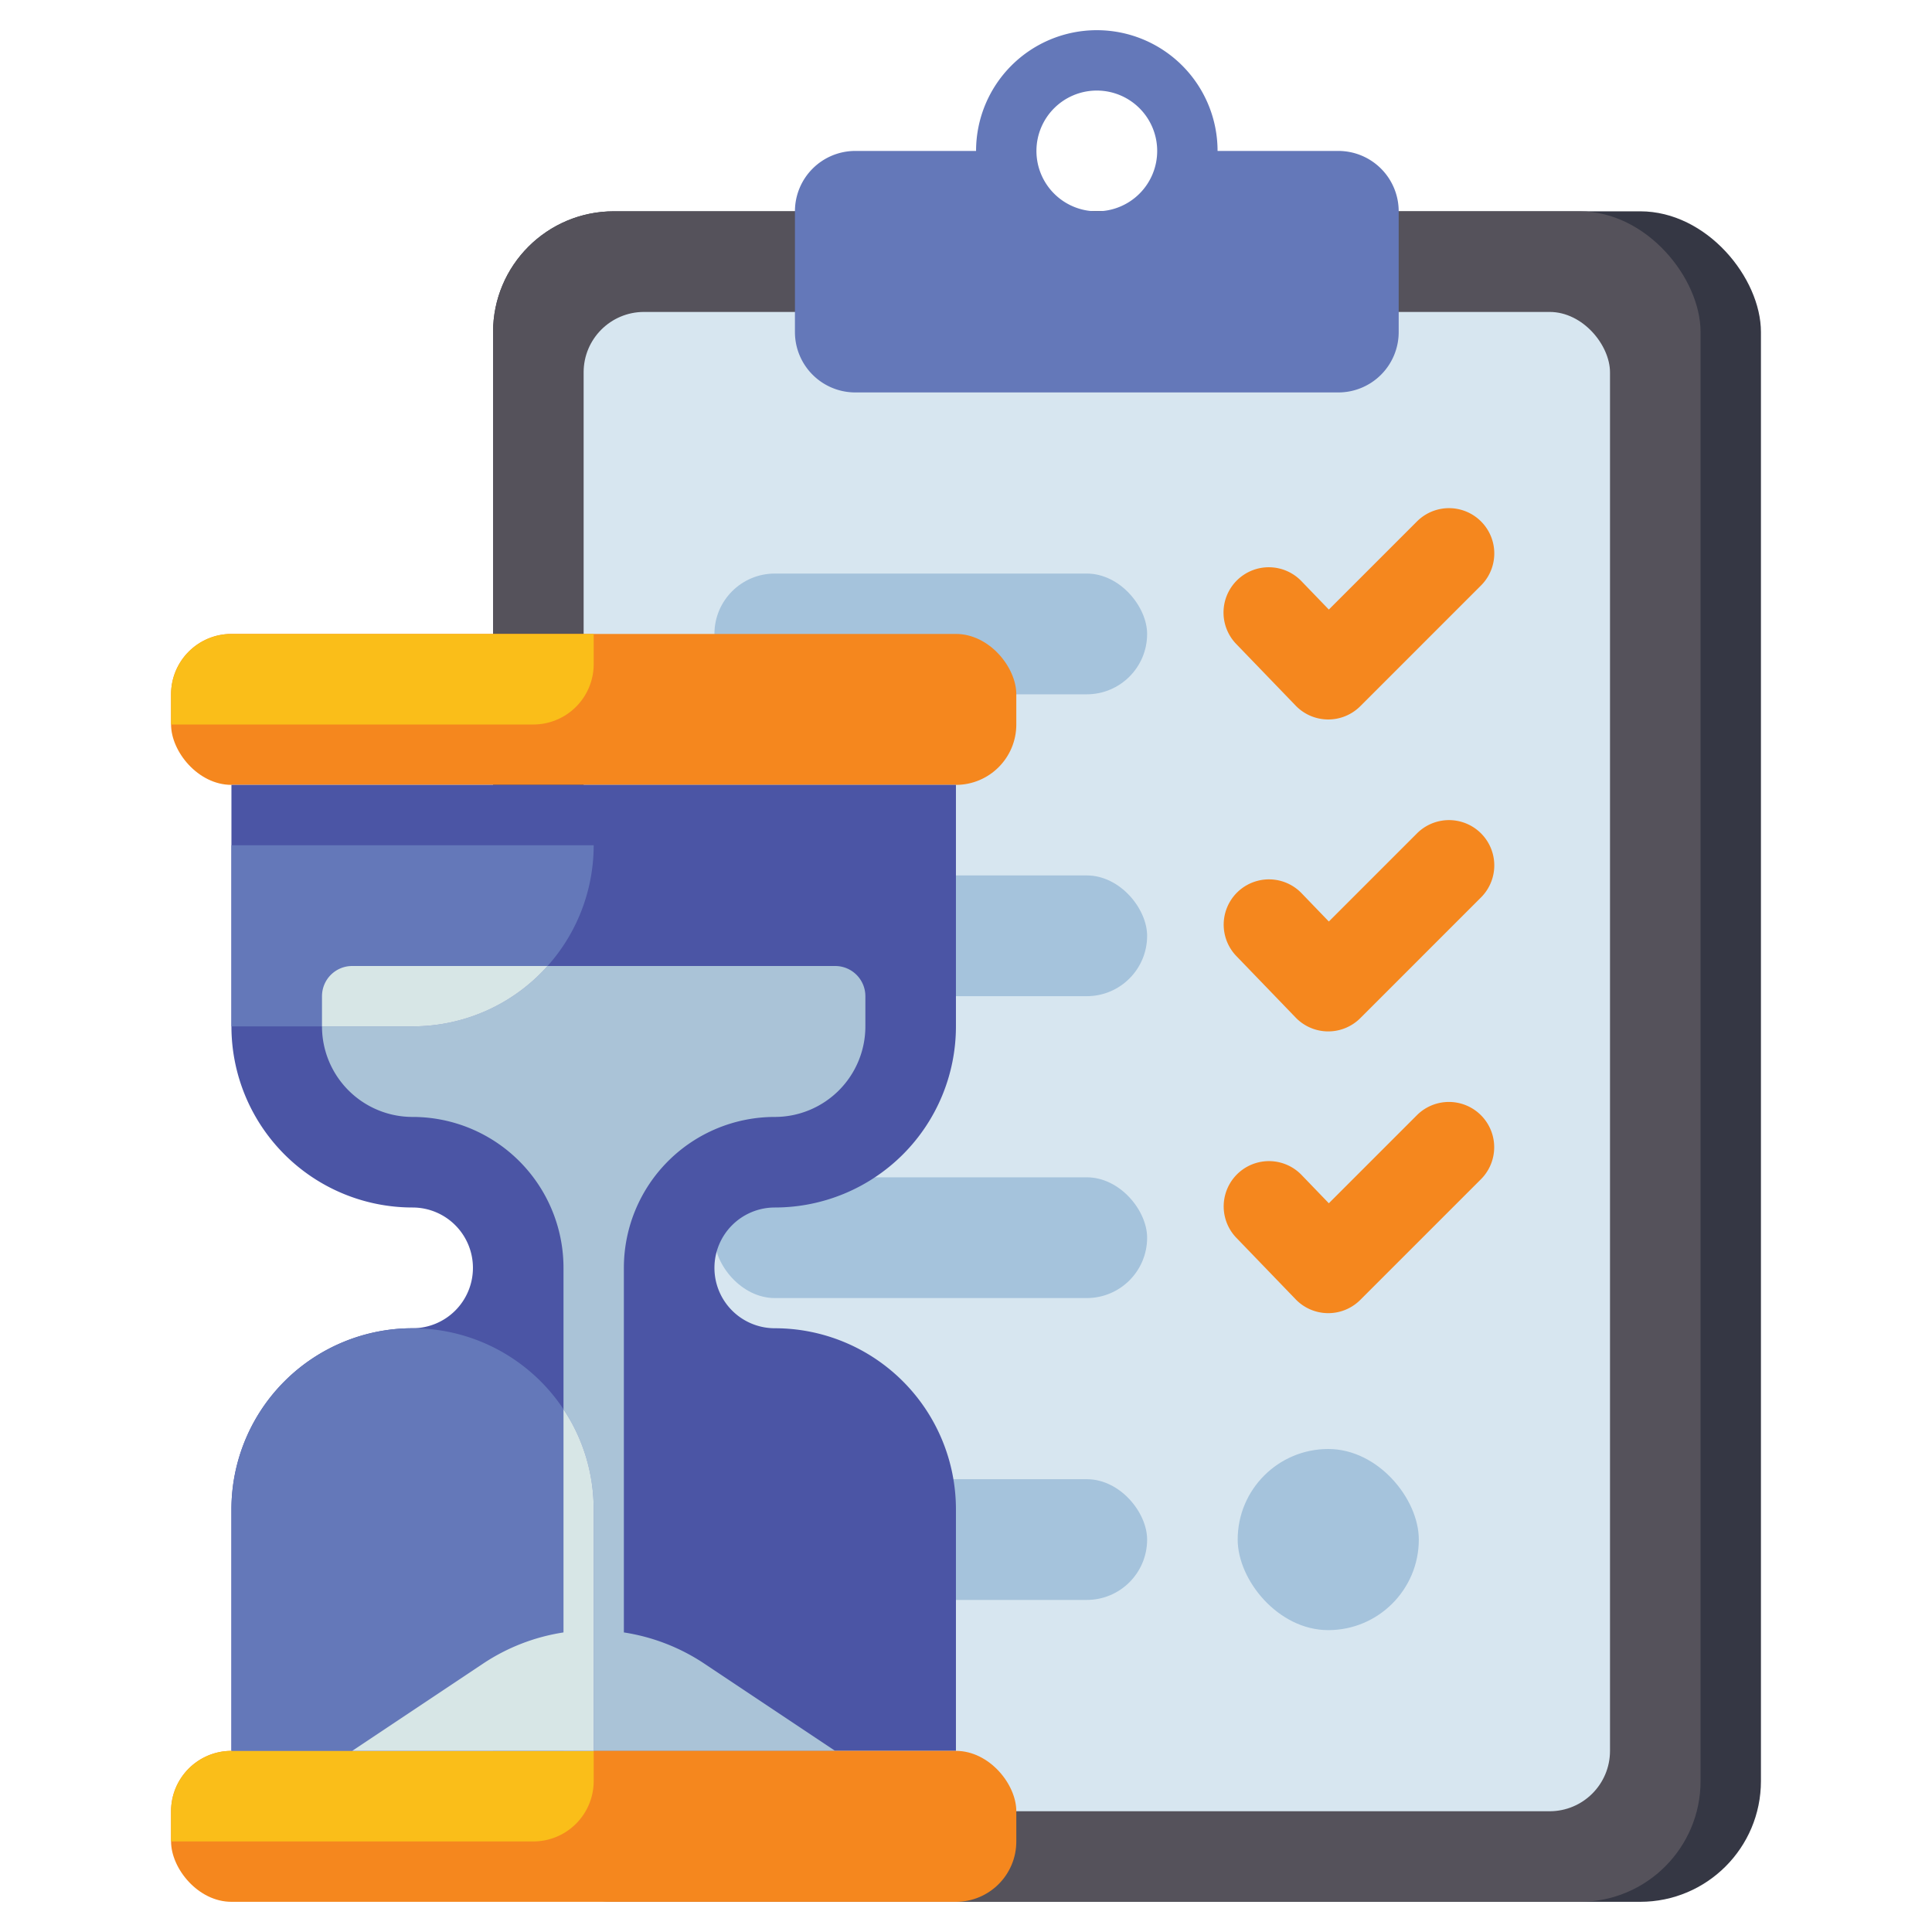 <svg height="512" viewBox="0 0 512 512" width="512" xmlns="http://www.w3.org/2000/svg"><rect fill="#353744" height="448" rx="32" width="336" x="130.667" y="56"/><rect fill="#55525b" height="448" rx="32" width="320" x="130.667" y="56"/><rect fill="#d7e6f0" height="397.333" rx="16" width="272" x="154.667" y="82.667"/><g fill="#a5c3dc"><rect height="32" rx="16" width="114.667" x="189.333" y="152"/><rect height="32" rx="16" width="114.667" x="189.333" y="232"/><rect height="32" rx="16" width="114.667" x="189.333" y="312"/><rect height="32" rx="16" width="114.667" x="189.333" y="392"/></g><path d="m354.667 40h-32a32 32 0 0 0 -32-32 32 32 0 0 0 -32 32h-32a16 16 0 0 0 -16 16v32a16 16 0 0 0 16 16h128a16 16 0 0 0 16-16v-32a16 16 0 0 0 -16-16zm-64 16a16 16 0 1 1 16-16 16 16 0 0 1 -16 16z" fill="#6478b9"/><path d="m352 190.667h-.109a12 12 0 0 1 -8.528-3.67l-15.71-16.291a12 12 0 1 1 17.276-16.659l7.227 7.494 23.359-23.359a12 12 0 1 1 16.971 16.971l-32 32a12 12 0 0 1 -8.486 3.514z" fill="#f5871e"/><path d="m352 273.333h-.109a12 12 0 0 1 -8.529-3.67l-15.709-16.291a12 12 0 0 1 17.277-16.66l7.227 7.5 23.358-23.359a12 12 0 0 1 16.971 16.971l-32 32a12 12 0 0 1 -8.486 3.509z" fill="#f5871e"/><path d="m352 348h-.109a12 12 0 0 1 -8.528-3.67l-15.71-16.291a12 12 0 0 1 17.276-16.66l7.227 7.5 23.359-23.359a12 12 0 0 1 16.971 16.97l-32 32a12 12 0 0 1 -8.486 3.51z" fill="#f5871e"/><rect fill="#a5c3dc" height="48" rx="24" width="48" x="328" y="384"/><rect fill="#f5871e" height="40" rx="16" width="224" x="45.333" y="168"/><path d="m253.333 272v-64h-192v64a48 48 0 0 0 48 48 16 16 0 0 1 16 16 16 16 0 0 1 -16 16 48 48 0 0 0 -48 48v64h192v-64a48 48 0 0 0 -48-48 16 16 0 0 1 -16-16 16 16 0 0 1 16-16 48 48 0 0 0 48-48z" fill="#4b55a5"/><path d="m221.333 256h-128a8 8 0 0 0 -8 8v8a24 24 0 0 0 24 24 40 40 0 0 1 40 40v128h72l-34.687-23.125a52.841 52.841 0 0 0 -21.313-8.262v-96.613a40 40 0 0 1 40-40 24 24 0 0 0 24-24v-8a8 8 0 0 0 -8-8z" fill="#aac3d7"/><path d="m61.333 168h96a0 0 0 0 1 0 0v8a16 16 0 0 1 -16 16h-96a0 0 0 0 1 0 0v-8a16 16 0 0 1 16-16z" fill="#fabe19"/><rect fill="#f5871e" height="40" rx="16" width="224" x="45.333" y="464"/><path d="m61.333 464h96a0 0 0 0 1 0 0v8a16 16 0 0 1 -16 16h-96a0 0 0 0 1 0 0v-8a16 16 0 0 1 16-16z" fill="#fabe19"/><path d="m61.333 224h96a0 0 0 0 1 0 0 48 48 0 0 1 -48 48h-48a0 0 0 0 1 0 0v-48a0 0 0 0 1 0 0z" fill="#6478b9"/><path d="m109.333 352a48 48 0 0 1 48 48v64a0 0 0 0 1 0 0h-96a0 0 0 0 1 0 0v-64a48 48 0 0 1 48-48z" fill="#6478b9"/><path d="m145.111 256h-51.778a8 8 0 0 0 -8 8v8h24a47.9 47.9 0 0 0 35.778-16z" fill="#d7e6e6"/><path d="m149.333 373.471v59.142a52.842 52.842 0 0 0 -21.312 8.262l-34.688 23.125h64v-64a47.769 47.769 0 0 0 -8-26.529z" fill="#d7e6e6"/></svg>